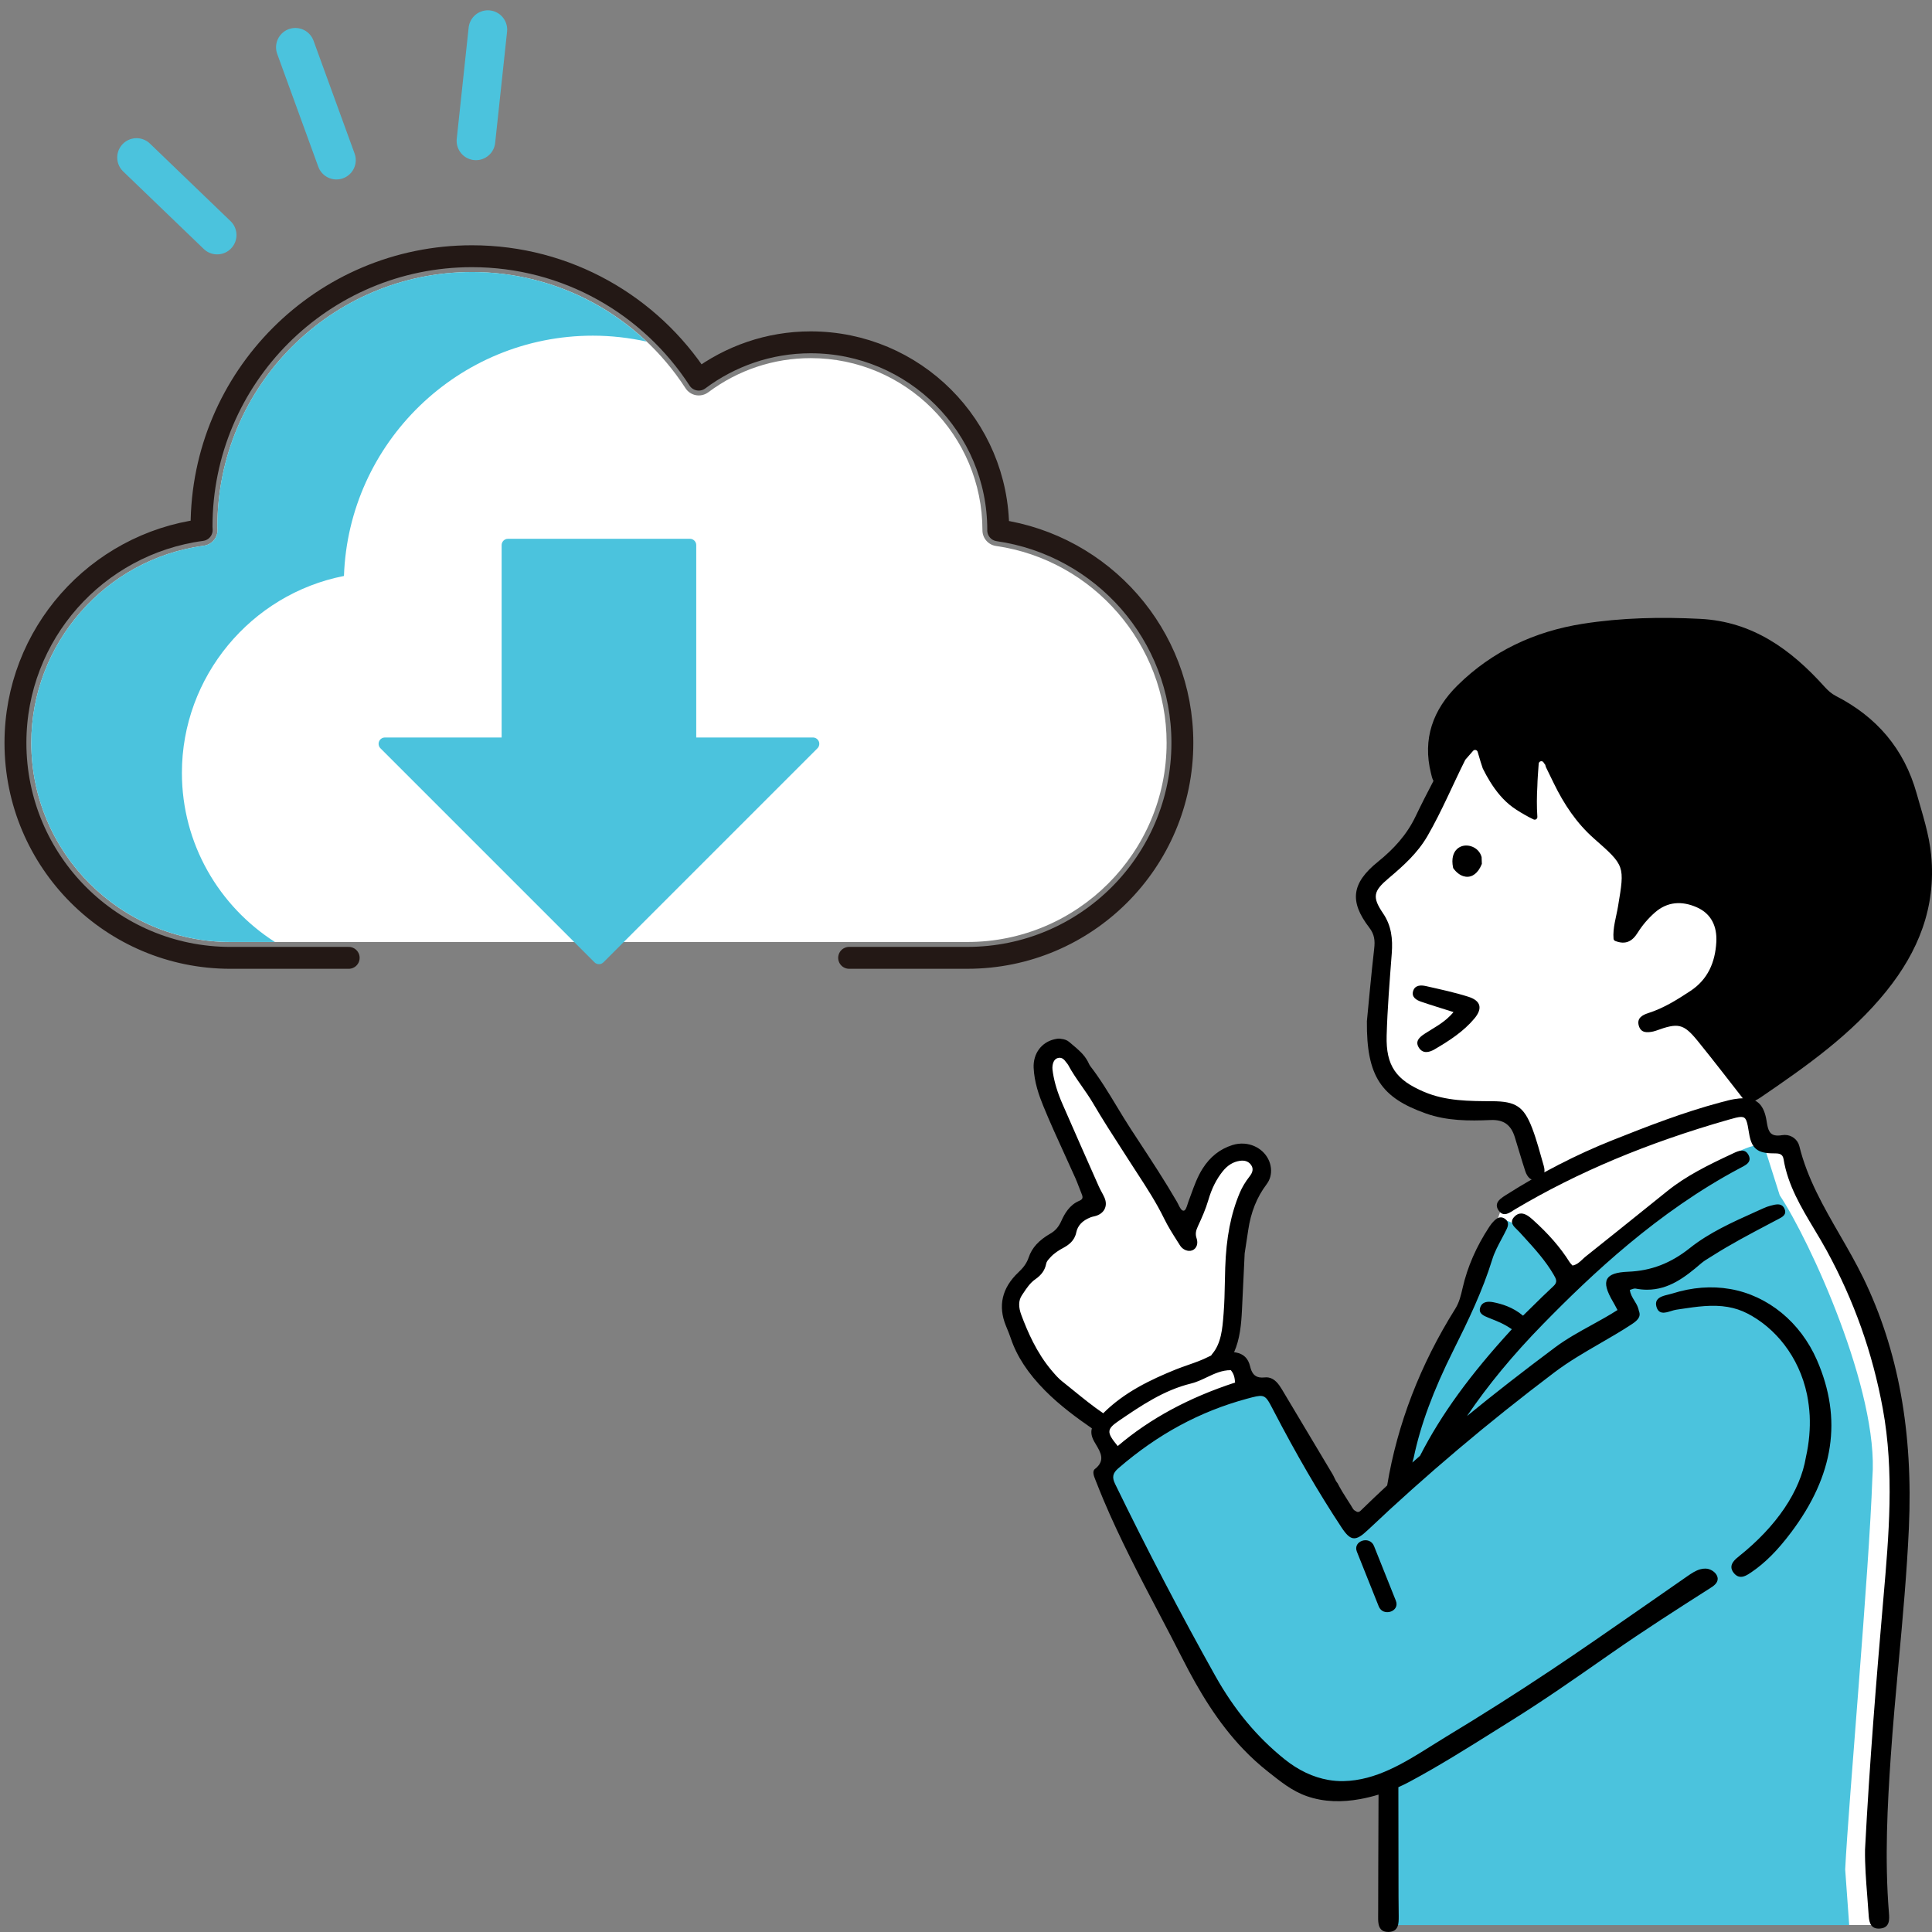 <?xml version="1.0" encoding="UTF-8"?> <svg xmlns="http://www.w3.org/2000/svg" id="_レイヤー_2" viewBox="0 0 1500 1500"><rect x="0" y="0" width="1500" height="1500" fill="#808080" stroke="none"/><defs><style>.cls-1{fill:#000;}.cls-1,.cls-2,.cls-3,.cls-4{stroke-width:0px;}.cls-2,.cls-5,.cls-6{fill:none;}.cls-5{stroke:#4bc3dd;stroke-width:30px;}.cls-5,.cls-6{stroke-linecap:round;stroke-linejoin:round;}.cls-6{stroke:#231815;stroke-width:17px;}.cls-3{fill:#4bc3dd;}.cls-4{fill:#fff;}</style></defs><g id="_レイヤー_1-2"><rect class="cls-2" width="1500" height="1500"></rect></g><g id="_レイヤー_7"><path class="cls-4" d="M751.08,731.38H178.91c-85.26,0-154.62-69.37-154.62-154.63,0-77.03,57.59-142.84,133.96-153.06,6.15-.83,10.72-6.11,10.66-12.32,0-.69-.05-1.36-.13-2.49,0-108.99,88.68-197.67,197.68-197.67,67.1,0,129.08,33.73,165.78,90.22,1.85,2.85,4.8,4.81,8.14,5.4,3.33.58,6.79-.22,9.51-2.25,23.26-17.36,50.77-26.53,79.56-26.53,73.51,0,133.32,59.8,133.31,133.68,0,6.1,4.49,11.29,10.54,12.16,75.51,10.87,132.45,76.57,132.45,152.84,0,85.26-69.37,154.63-154.63,154.63Z"></path><path class="cls-3" d="M168.77,408.87l.13,2.35c.13,6.26-4.45,11.62-10.66,12.45-76.37,10.22-133.96,76.03-133.96,153.07,0,85.25,69.37,154.62,154.63,154.62h34.55c-43.35-27.72-72.23-76.17-72.23-131.33,0-74.55,53.46-138.66,125.82-152.85,3.59-103.49,88.89-186.57,193.24-186.57,14.22,0,28.18,1.62,41.73,4.6-36.27-34.36-84.42-54.02-135.59-54.02-108.99,0-197.67,88.68-197.67,197.67Z"></path><path class="cls-3" d="M635.71,575.62c-.76-1.83-2.55-3.03-4.54-3.03h-90.61v-149.36c0-2.72-2.2-4.91-4.91-4.91h-141.27c-2.72,0-4.91,2.2-4.91,4.91v149.36h-90.61c-1.99,0-3.78,1.2-4.54,3.03-.76,1.83-.34,3.95,1.07,5.36l166.16,166.17c.92.92,2.17,1.44,3.47,1.44s2.55-.52,3.47-1.44l166.17-166.17c1.4-1.4,1.82-3.52,1.07-5.36Z"></path><path class="cls-6" d="M659.26,743.66h91.82c92.19,0,166.91-74.73,166.91-166.91,0-84.04-62.17-153.37-142.99-165,0-.12.02-.24.02-.36,0-80.42-65.19-145.61-145.61-145.61-32.62,0-62.63,10.86-86.9,28.97-37.43-57.63-102.25-95.82-176.08-95.82-115.96,0-209.96,94-209.96,209.96,0,.88.12,1.73.13,2.62-81.61,10.92-144.61,80.65-144.61,165.25,0,92.18,74.73,166.91,166.91,166.91h91.82"></path><line class="cls-5" x1="229.32" y1="36.72" x2="261.21" y2="124.33"></line><line class="cls-5" x1="106.01" y1="122.28" x2="168.6" y2="182.5"></line><line class="cls-5" x1="378.77" y1="23" x2="369.53" y2="109.36"></line><path id="_白" class="cls-4" d="M1130.38,578.25l-33.54,75.15-39.99,40.99,16.27,34.81c-1.64,54-37.49,149.12,98.25,133.39l9.43,15.62,14.64,41.97-28.63,14.91s-27.65,78.53-27.65,77.52-47.83,72.19-52.05,137.26l-33.87,36.89-66.41-109.76c-25.31-1.52-17.36,1.02-27.89-20.5l-10.42,1.63s8.16-44.57,10.42-76.13c2.27-31.56,22.76-74.18,22.76-74.18-31.57-36.3-47.46,12.76-60.51,44.57l-85.89-128.84-14.64-10.41-12.04,9.11v13.66l41.32,99.88-18.87,11.77-47.83,58.5s5.53,62.14,69.95,97.93l-.65,10.09,10.09,18.22-7.81,12.69c23.57,29.77,95.63,292.71,220.26,238.48l-.33,111.15h384.56s-7.16-52.59,0-135.23c14.17-180.89,47.71-279.93-53.02-424.31,0,0-17.25-46-17.25-46l-24.08-2.42-6.56-38.07-51.68-67.67s52.05-33.84,34.49-65.39c-17.57-31.56-45.55-32.21-61.49-21.47-15.94,10.74-15.94,13.01-15.94,10.74s4.88-38.39,4.88-38.39l-69.53-90.12-68.74,1.95Z"></path><g id="_カラー"><path class="cls-3" d="M1164.73,949.05s-21.44,37.78-25.53,57.43c-4.08,19.65-19.65,41.61-19.65,41.61,0,0-28.59,61.77-32.93,87.3l-4.34,25.53,43.9-44.42s31.14-74.79,83.47-114.36l12.25-10.21s-49.01-53.86-57.18-42.88Z"></path><path class="cls-3" d="M1453.71,1147.37c5.27-67.05-48.71-184.51-71.94-219.36,0,0-12.1-38.23-12.1-38.23-14.16-6.39-65.8,32.75-94.36,57.79-69.89,61.28-152.8,138.23-155.54,176.15l-66.54,63.04-68.87-110.51c-38.15,6.78-76.61,27.24-108.81,48.52-6.05,3.75-11.78,7.34-17.16,11.36l-1.97,12.48c52.12,112.19,135.07,291.09,221.5,234.12l1.26,111.89h356.53l-3.11-43.23c2.69-53.51,18.56-230.56,21.1-304.03Z"></path></g><g id="_アウトライン"><path class="cls-1" d="M1446.57,992.01c-5.5-11.3-11.9-22.41-18.1-33.16-12.46-21.61-25.35-43.96-31.44-68.92-1.26-5.16-5.91-8.77-11.31-8.77-.68,0-1.37.06-2.06.17-1.22.21-2.35.31-3.35.31-6.51,0-7.63-4.22-8.71-11.17-1.94-12.47-7.26-17.8-17.77-17.8-2.25,0-4.72.24-7.55.72-3.15.54-6.28,1.39-9.32,2.2l-1.31.35c-28.75,7.69-56.16,18.32-84.05,29.44-27.93,11.14-55.62,25.4-82.28,42.36l-.3.19c-2.74,1.74-6.14,3.9-6.8,6.94-.32,1.49.06,3.06,1.12,4.68,1.37,2.09,2.95,3.1,4.84,3.1,2.27,0,4.54-1.46,6.73-2.87.56-.36,1.12-.72,1.66-1.04,48.24-28.66,102.29-51.34,165.25-69.35,4.79-1.37,7.85-2.2,9.98-2.2,4.1,0,4.63,3.23,6.19,12.81,1.91,11.69,6.49,15.45,18.84,15.45,3.87,0,7.2,0,7.93,4.49,3.26,20.11,13.67,37.47,23.75,54.27,3.29,5.48,6.69,11.16,9.78,16.82,21.28,39.05,35.51,79.17,43.51,122.63,9.02,49.03,4.7,98.69.52,146.72l-.46,5.27c-4.89,56.43-10.36,123.18-13.85,190.33-.17,12.02.79,24.15,1.71,35.88.36,4.58.73,9.32,1.03,13.98.33,5.13.74,11.52,7.84,11.52h0c.41,0,.84-.02,1.3-.07,7.6-.74,7.06-7.41,6.66-12.29-3.42-42.02-1.07-84.28,1.39-120.6,1.68-24.73,3.98-49.82,6.2-74.09,3.11-33.97,6.33-69.09,7.9-103.76,3.39-74.86-8.21-138.5-35.47-194.57Z"></path><path class="cls-1" d="M1325.46,1217.98c-.44-.08-.87-.12-1.28-.13-1.38-.03-2.75.16-4.2.56-3.45.98-6.6,3.05-9.8,5.27l-37.82,26.29c-22.31,15.51-45.38,31.55-68.4,46.89-26.48,17.65-53.74,34.95-81.04,51.42-3.73,2.25-7.57,4.66-11.29,7-21.22,13.32-43.17,27.1-68.62,27.57-3.87.07-7.79-.23-11.66-.91-11.82-2.06-23.24-7.45-33.92-16.01-21.5-17.23-39.14-38.46-53.94-64.89-26.8-47.87-52.96-97.99-77.75-148.96-2.51-5.16-1.85-8.32,2.49-12.07,30.61-26.46,63.28-44.14,99.87-54.04,6.11-1.65,9.41-2.5,11.81-2.08,3.3.57,4.88,3.61,8.69,10.94l.14.28c17.78,34.18,35.05,63.87,52.81,90.78,3.61,5.47,6.18,7.89,8.87,8.36,3.41.59,6.98-2.03,11.65-6.44,44.9-42.5,93.62-83.67,144.83-122.35,11.21-8.47,23.5-15.58,35.39-22.46,8.06-4.66,16.39-9.48,24.3-14.68,4.24-2.78,7.83-5.7,5.86-10.47-.17-.86-.42-1.72-.69-2.53-.66-1.94-1.76-3.73-2.82-5.46-1.55-2.53-3.14-5.15-3.53-8.37.49-.14.97-.31,1.43-.47.9-.32,1.75-.62,2.5-.62.16,0,.31.01.47.04,3.03.59,6.04.89,8.96.89,16.87,0,29.48-9.66,41.96-20.43,2-1.72,4.34-3.16,6.61-4.54.77-.47,1.55-.95,2.31-1.43,13.93-8.86,28.81-16.71,43.19-24.3,2.19-1.16,4.38-2.31,6.57-3.47.36-.19.73-.38,1.1-.57,3.29-1.67,7.02-3.55,4.93-8.17-1.01-2.25-2.72-3.34-5.22-3.34-1.66,0-3.43.46-5.13.91l-.48.12c-1.79.46-3.62,1.13-5.61,2.03-2.18.99-4.36,1.97-6.55,2.95-17.41,7.83-35.41,15.92-50.47,27.91-14.85,11.83-30.07,17.67-47.89,18.36-9.2.36-14.36,2.15-16.26,5.63-1.97,3.62-.57,9.1,4.55,17.78.97,1.65,1.88,3.37,2.75,5.04.22.43.46.86.69,1.29-6.53,4.19-13.4,7.97-20.08,11.65-9.63,5.3-19.58,10.78-28.54,17.48-24.8,18.53-47.38,36.12-68.21,53.17,16.24-23.98,35.8-47.64,58.9-71.26,37.82-38.69,89.38-87.42,152.94-121.16.34-.18.69-.36,1.05-.55,2.59-1.34,5.53-2.85,6.31-5.35.41-1.33.19-2.76-.67-4.4-1.2-2.26-2.87-3.36-5.11-3.36s-4.7,1.15-6.85,2.17l-.7.33c-18.77,8.77-35.52,17-50.31,28.88-5.43,4.36-10.86,8.73-16.29,13.09-15.43,12.41-31.39,25.25-47.16,37.78-.86.68-1.68,1.46-2.48,2.22-2.15,2.04-4.37,4.15-7.73,4.78-.25-.29-.5-.56-.75-.83-.6-.65-1.16-1.26-1.59-1.95-7.04-11.23-16.43-22.02-28.72-33.01-2.56-2.29-5.62-4.63-8.83-4.63-1.97,0-3.79.91-5.42,2.7-3.73,4.12-.54,7.17,2.28,9.87.62.59,1.21,1.15,1.72,1.72,1.11,1.22,2.22,2.44,3.34,3.66,8.37,9.16,17.02,18.63,23.38,29.63,1.89,3.27,3.25,5.64-.17,8.8-5.73,5.3-11.4,10.89-16.89,16.3-2.24,2.21-4.49,4.43-6.77,6.65-8.06-6.73-16.55-9.11-23.05-10.43-1.19-.24-2.31-.36-3.32-.36-3.67,0-6,1.55-6.92,4.62-1.38,4.6,2.84,6.3,6.3,7.7.74.3,1.48.59,2.22.89,5.16,2.05,10.49,4.17,16.07,8.13-32.46,35.36-54.84,66.15-71.26,98.24-2.01,1.76-3.99,3.51-5.96,5.26.14-.65.32-1.27.52-1.88.19-.6.37-1.16.49-1.74,5.31-25.48,15.14-52.08,30.95-83.73,11.52-23.07,22.5-45.81,30.11-70.44,1.7-5.5,4.52-10.78,7.25-15.89,1.32-2.47,2.68-5.02,3.9-7.57,1.11-2.31,2.17-5.67-1.43-8.08-1.03-.69-2.08-1.04-3.11-1.04-2.16,0-3.99,1.52-5.18,2.67-1.29,1.24-2.5,2.73-3.7,4.57-10.2,15.54-16.99,31.11-20.78,47.58l-.04.19c-1.24,5.39-2.52,10.96-5.62,15.9-27.28,43.52-44.99,89.52-52.91,137.22-6.69,6.21-13.19,12.39-19.55,18.59l-.37.37c-.9.91-1.83,1.84-3.1,1.62-.37-.06-.77-.23-1.18-.48-.05-.07-.09-.14-.13-.21-.71-.21-1.39-.68-1.98-1.45-.75-.96-1.26-2.09-1.91-3.12-.79-1.25-1.6-2.48-2.39-3.72-2.78-4.33-5.54-8.69-7.86-13.28-1.11-1.26-1.82-2.79-2.52-4.29-.42-.91-.86-1.85-1.38-2.72-6.49-10.8-12.93-21.63-19.38-32.45-6.56-11.01-13.34-22.38-20.04-33.56-2.42-4.02-5.53-8.24-10.31-9.08-.97-.17-1.99-.19-3.03-.08-1.49.17-2.84.15-4.01-.05-3.84-.67-6.02-3.23-7.28-8.57-1.47-6.19-5.09-9.7-11.06-10.75-.44-.08-.9-.14-1.37-.19,4.55-10.25,5.58-21.74,6.12-32.88.56-11.48,1.11-22.97,1.65-34.45l.44-9.39c.87-5.38,1.68-10.87,2.47-16.17l.27-1.82c2.08-14.03,6.74-25.69,14.25-35.63,2.76-3.66,3.9-7.9,3.4-12.61-1.08-10.17-9.76-18.15-20.62-18.98-3.17-.24-6.34.14-9.42,1.13-9.61,3.1-17.09,9.01-22.9,18.08-4,6.26-6.52,13.19-8.95,19.89-.68,1.86-1.35,3.73-2.06,5.58-.25.66-.48,1.39-.72,2.16-.76,2.42-1.63,5.16-3.11,5.2-.06,0-.13,0-.19,0-1.61-.12-2.82-2.59-3.88-4.77-.37-.76-.73-1.48-1.1-2.12-9.27-15.98-19.55-31.67-29.5-46.84-2.1-3.2-4.2-6.41-6.3-9.62-3.76-5.76-7.38-11.76-10.88-17.55-6.36-10.53-12.94-21.43-20.62-31.37-.54-.7-.92-1.52-1.33-2.39-.21-.46-.43-.92-.67-1.36-2.88-5.35-7.43-9.15-11.83-12.83-.86-.72-1.71-1.43-2.56-2.16-1.56-1.34-3.58-2.12-6.1-2.38-.34-.09-.71-.16-1.1-.19-1.29-.1-2.7.16-3.92.42-10.34,2.24-16.95,11.16-16.46,22.2.5,11.27,4.22,21.66,7.4,29.45,5.24,12.85,11.11,25.68,16.79,38.1,2.72,5.95,5.54,12.11,8.24,18.18.99,2.22,1.87,4.54,2.72,6.79.66,1.74,1.34,3.55,2.08,5.3.64,1.52.83,2.49.64,3.27-.22.9-1.02,1.61-2.5,2.23-7.61,3.18-11.53,10.35-13.81,15.47-2.11,4.72-4.65,7.69-8.51,9.91-9.04,5.22-14.39,11.08-16.86,18.46-1.76,5.25-4.9,8.71-8.03,11.67-12.74,12.05-16,26.02-9.69,41.51l.72,1.76c1.06,2.58,2.15,5.24,3.05,7.91,4.66,13.94,13.34,27.2,26.55,40.55,11.58,11.71,24.91,21.43,36.42,29.39-.9,3.18-.31,6.43,1.75,10.13.46.83.96,1.66,1.46,2.5,3.65,6.14,7.42,12.48-.88,18.96-2.23,1.75-.7,5.61.12,7.68l.53,1.35c1.93,4.87,3.92,9.9,5.99,14.81,12.77,30.29,28.3,59.93,43.33,88.59,5.98,11.4,12.15,23.18,18.07,34.85,12.78,25.18,27.47,49.63,47.08,70.13,5.99,6.27,12.41,12.14,19.22,17.5,9.6,7.55,18.44,14.96,30.16,19.06,13.46,4.71,27.56,4.83,41.47,2.28,4.76-.86,9.53-2.03,14.26-3.47-.19,31.92-.24,82.43-.28,89.93l-.03,4.51c-.02,3.5-.05,7.85,2.35,10.27,1.28,1.29,3.07,1.91,5.49,1.91h.36c7.81-.2,7.79-6.73,7.77-11.97v-.63c-.01-4.93-.08-9.94-.14-14.79-.05-3.84-.1-58.91-.12-84.99,2.87-1.28,5.7-2.65,8.46-4.12,22.6-12.09,44.94-26.1,66.54-39.65,4.48-2.81,8.96-5.62,13.42-8.4,24.35-15.17,48.55-32.07,71.95-48.41l4.78-3.33c24.95-17.41,50.78-33.99,77.24-50.84,1.97-1.25,5.62-3.58,5.53-7.1-.11-3.95-4.3-7.12-8.12-7.78ZM824.85,1072.65c-3.05-2.41-5.49-5.21-8.37-8.61-11.74-13.87-18.72-30.27-23.5-43.01-2.39-6.37-2.25-11.4.43-15.4l.93-1.4c2.68-4.04,5.45-8.22,9.48-11.01,4.82-3.34,7.5-7.17,8.42-12.05.32-1.69,1.43-2.92,2.62-4.23l.52-.58c3.03-3.43,6.89-5.75,10.27-7.58,3.94-2.13,8.62-5.4,9.95-11.89,1.1-5.36,4.72-9.2,11.06-11.73.79-.32,1.63-.51,2.51-.72.82-.19,1.67-.39,2.48-.7,3.01-1.13,5.16-3.06,6.21-5.58,1.06-2.53.93-5.43-.39-8.41-.65-1.48-1.43-2.91-2.18-4.3-.74-1.36-1.5-2.77-2.13-4.2-9.31-20.99-18.93-42.7-28.34-64.3-3.71-8.51-6.1-16.32-7.31-23.88-.29-1.8-.62-3.84-.29-5.87.5-3.13,1.78-5,3.91-5.69.64-.21,1.27-.29,1.88-.24,2,.15,3.42,1.63,4.26,2.85.28.4.6.78.9,1.14.44.52.86,1.02,1.16,1.58,3.1,5.81,6.92,11.27,10.61,16.54,3,4.29,6.1,8.73,8.79,13.31,7.22,12.34,15.09,24.53,22.69,36.32,2.14,3.32,4.29,6.65,6.42,9.98,1.72,2.69,3.46,5.37,5.21,8.05,7.26,11.18,14.78,22.74,20.74,34.99,3.01,6.19,6.78,12.12,10.43,17.86.65,1.03,1.31,2.06,1.96,3.09,1.5,2.38,4.08,3.99,6.73,4.19,1.03.08,2.02-.07,2.86-.43,3.33-1.41,4.66-5.27,3.25-9.37-1.17-3.41-.48-6.07,1.12-9.51,2.94-6.33,5.97-13.1,8.03-20.18,2.54-8.77,6.17-16.04,11.09-22.2,3.8-4.76,8.16-7.44,13.35-8.21.97-.14,1.89-.18,2.75-.12,2.54.19,4.55,1.31,5.97,3.32,1.89,2.67,1.52,5.51-1.18,8.94-3.21,4.08-5.77,8.37-7.62,12.74-6.92,16.41-10.5,34.86-11.27,58.08-.13,3.78-.2,7.62-.28,11.33-.16,7.9-.32,16.07-.96,24.07l-.11,1.35c-.81,10.34-1.73,22.05-8.78,30.26-.32.38-.59.78-.83,1.19-.59.25-1.16.52-1.72.81-5.14,2.68-10.7,4.61-16.06,6.48-3.14,1.09-6.39,2.22-9.53,3.49-19.79,8.01-40.14,17.73-56.45,34.04-.08-.06-.16-.12-.24-.17-7.9-5.38-15.45-11.51-22.75-17.44-2.84-2.31-5.78-4.69-8.69-7ZM861.37,1110.91c.37-2.61,3.03-4.9,7.28-7.79,17.17-11.7,34.92-23.8,56-28.94,4.31-1.05,8.36-2.97,12.28-4.84,5.81-2.76,11.82-5.61,18.67-5.54,2.34,2.72,3.01,5.6,3.33,9.6-36.24,11.87-66.06,28-91.13,49.31-4.59-5.55-6.84-8.93-6.43-11.81Z"></path><path class="cls-1" d="M1343.27,1000.79c-14.46-2.52-29.55-1.35-44.84,3.48-.9.28-1.91.53-2.99.79-3.48.85-7.42,1.81-9.01,4.46-.77,1.29-.92,2.88-.44,4.74.74,2.85,2.16,4.42,4.37,4.8,2.11.37,4.62-.41,7.05-1.16,1.44-.45,2.8-.87,4.05-1.05,1.27-.19,2.54-.38,3.81-.57,11.95-1.79,24.31-3.64,36.28-1.55,5.39.94,10.33,2.58,15.07,5.02,21.26,10.91,40.13,33.06,46.37,63.13,1.07,5.35,1.74,10.75,2.04,16.13.49,10.11-.37,20.91-2.93,32.33-4.35,26.39-22.78,53.7-51.91,76.9-2.7,2.15-5.61,4.71-5.92,7.86-.18,1.79.48,3.55,2.02,5.38,1.27,1.51,2.7,2.41,4.25,2.68,3.04.53,6-1.28,9.28-3.52,10.71-7.3,20.2-16.81,30.76-30.84,33.41-44.37,40-88.12,20.13-133.74-12.85-29.5-38.06-50.17-67.44-55.28Z"></path><path class="cls-1" d="M1053.48,1204.72c5.66,14.17,11.31,28.33,16.97,42.5,3.33,8.33,16.64,3.98,13.29-4.41-5.66-14.16-11.31-28.33-16.97-42.49-3.33-8.33-16.64-3.98-13.29,4.41Z"></path><path class="cls-1" d="M1150.51,670.76l-.19-5.33-.06-.2c-1.1-3.93-4.18-7.01-8.25-8.23-.73-.22-1.47-.37-2.21-.46-3.68-.43-7.08.83-9.32,3.44-1.88,2.19-3.8,6.33-2.31,13.64l.05.29.19.27c2.16,3.06,4.95,5.23,7.87,6.11.6.18,1.2.31,1.8.38,5.08.59,9.56-2.91,12.28-9.6l.14-.31Z"></path><path class="cls-1" d="M1106.02,802.66c-3.92,2.6-7.43,5.67-4.58,10.47,3.08,5.19,8.05,4.1,12.4,1.55,11.38-6.65,22.42-13.79,30.89-23.92,6.45-7.71,5.12-13.74-4.57-16.84-10.76-3.44-21.91-5.77-32.96-8.3-4.15-.95-8.8-.86-10.13,4.1-1.18,4.41,2.49,6.7,6.18,7.97,7.99,2.75,16.1,5.17,25.24,8.08-6.64,8.1-15.01,11.95-22.47,16.89Z"></path><path class="cls-1" d="M1499.38,664.23c-1.56-16.68-6.86-32.32-11.32-48.25-9.68-34.57-30.99-59.38-62.66-75.61-3.57-1.83-6.26-4.33-8.92-7.28-25.94-28.81-55.72-50.53-96.39-52.6-30.59-1.56-61.12-.93-91.33,3.83-37.14,5.85-70.19,21.2-97.12,47.79-19.01,18.77-27.38,41.51-20.6,68.4.49,1.96.9,4.09,1.91,5.77-4.77,9.13-9.47,18.3-13.91,27.59-6.87,14.38-17.07,25.39-29.14,35.14-20.42,16.48-22.55,30.7-6.79,51.2,4.1,5.33,4.51,10.12,3.81,16.27-2.39,20.86-4.23,41.78-5.67,56.4-.38,43.05,11.27,59.37,45.81,71.62,16.42,5.82,33.38,5.8,50.27,5.09,10.43-.44,15.86,4.03,18.74,13.24,2.74,8.77,5.25,17.61,8.11,26.34,1.57,4.79,4.67,8.48,10.18,6.58,4.9-1.68,5.5-6.14,4.18-10.67-2.85-9.76-5.34-19.69-8.97-29.16-6.49-16.95-12.85-20.84-31.02-20.94-17.93-.1-35.81-.02-52.88-7.25-21.6-9.15-29.74-20.1-29.08-43.71.59-21.31,2.37-42.59,3.97-63.86.84-11.11-.21-21.39-6.73-30.99-8.68-12.78-7.56-17.31,4.3-27.31,11.47-9.68,22.48-19.47,30.28-33.01,10.95-19,19.43-39.35,29.24-58.97,1.96-2.25,3.97-4.54,6.05-6.92,1.07-1.23,3.08-.79,3.54.77.96,3.25,1.65,5.57,2.34,7.89.49,1.66,1.04,3.28,1.6,4.89.03.09.07.17.11.26,1.74,3.5,3.61,6.93,5.68,10.24,4.63,7.43,10.3,14.47,17.42,19.66,3.87,2.83,8.13,5.27,12.33,7.56,1.29.7,2.6,1.37,3.94,1.98,1.44.66,3.05-.46,2.94-2.04-.55-7.97-.46-15.95,0-23.93.05-2.51.18-5.02.35-7.53v-.05s0-.08.01-.12c.22-3.19.49-6.39.67-9.58.12-2.13,2.98-2.71,3.92-.8l.04.08c.13.27.29.53.52.73.41.35.7.86.8,1.5.14.28.21.59.22.91,2.07,4.23,4.14,8.47,6.2,12.7,7.88,16.21,17.66,31.01,31.32,43.02,24.01,21.12,23.83,21.12,18.58,52.63-1.39,8.38-4.2,16.7-3.48,25.12.07.79.61,1.45,1.35,1.73,7.9,3.06,13.11.42,17.35-6.37,3.6-5.76,8.05-10.98,13.19-15.55,9.98-8.88,21.36-9.24,32.72-4.24,11.34,4.99,15.87,14.92,15.18,27.04-.89,15.68-6.52,28.98-20.18,37.97-10.32,6.79-20.74,13.34-32.64,17.13-4.65,1.48-8.94,3.91-7.43,9.57,1.61,6.01,6.47,5.73,11.25,4.72.67-.14,1.34-.33,1.99-.57,17.31-6.27,21.42-5.78,32.56,7.92,12.7,15.63,24.94,31.65,37.69,47.94.61.77,1.67,1.02,2.55.58,2.86-1.44,5.86-2.79,8.53-4.62,35.42-24.19,70.5-48.76,97.76-82.64,24.77-30.78,38.54-64.96,34.77-105.21Z"></path></g></g></svg> 